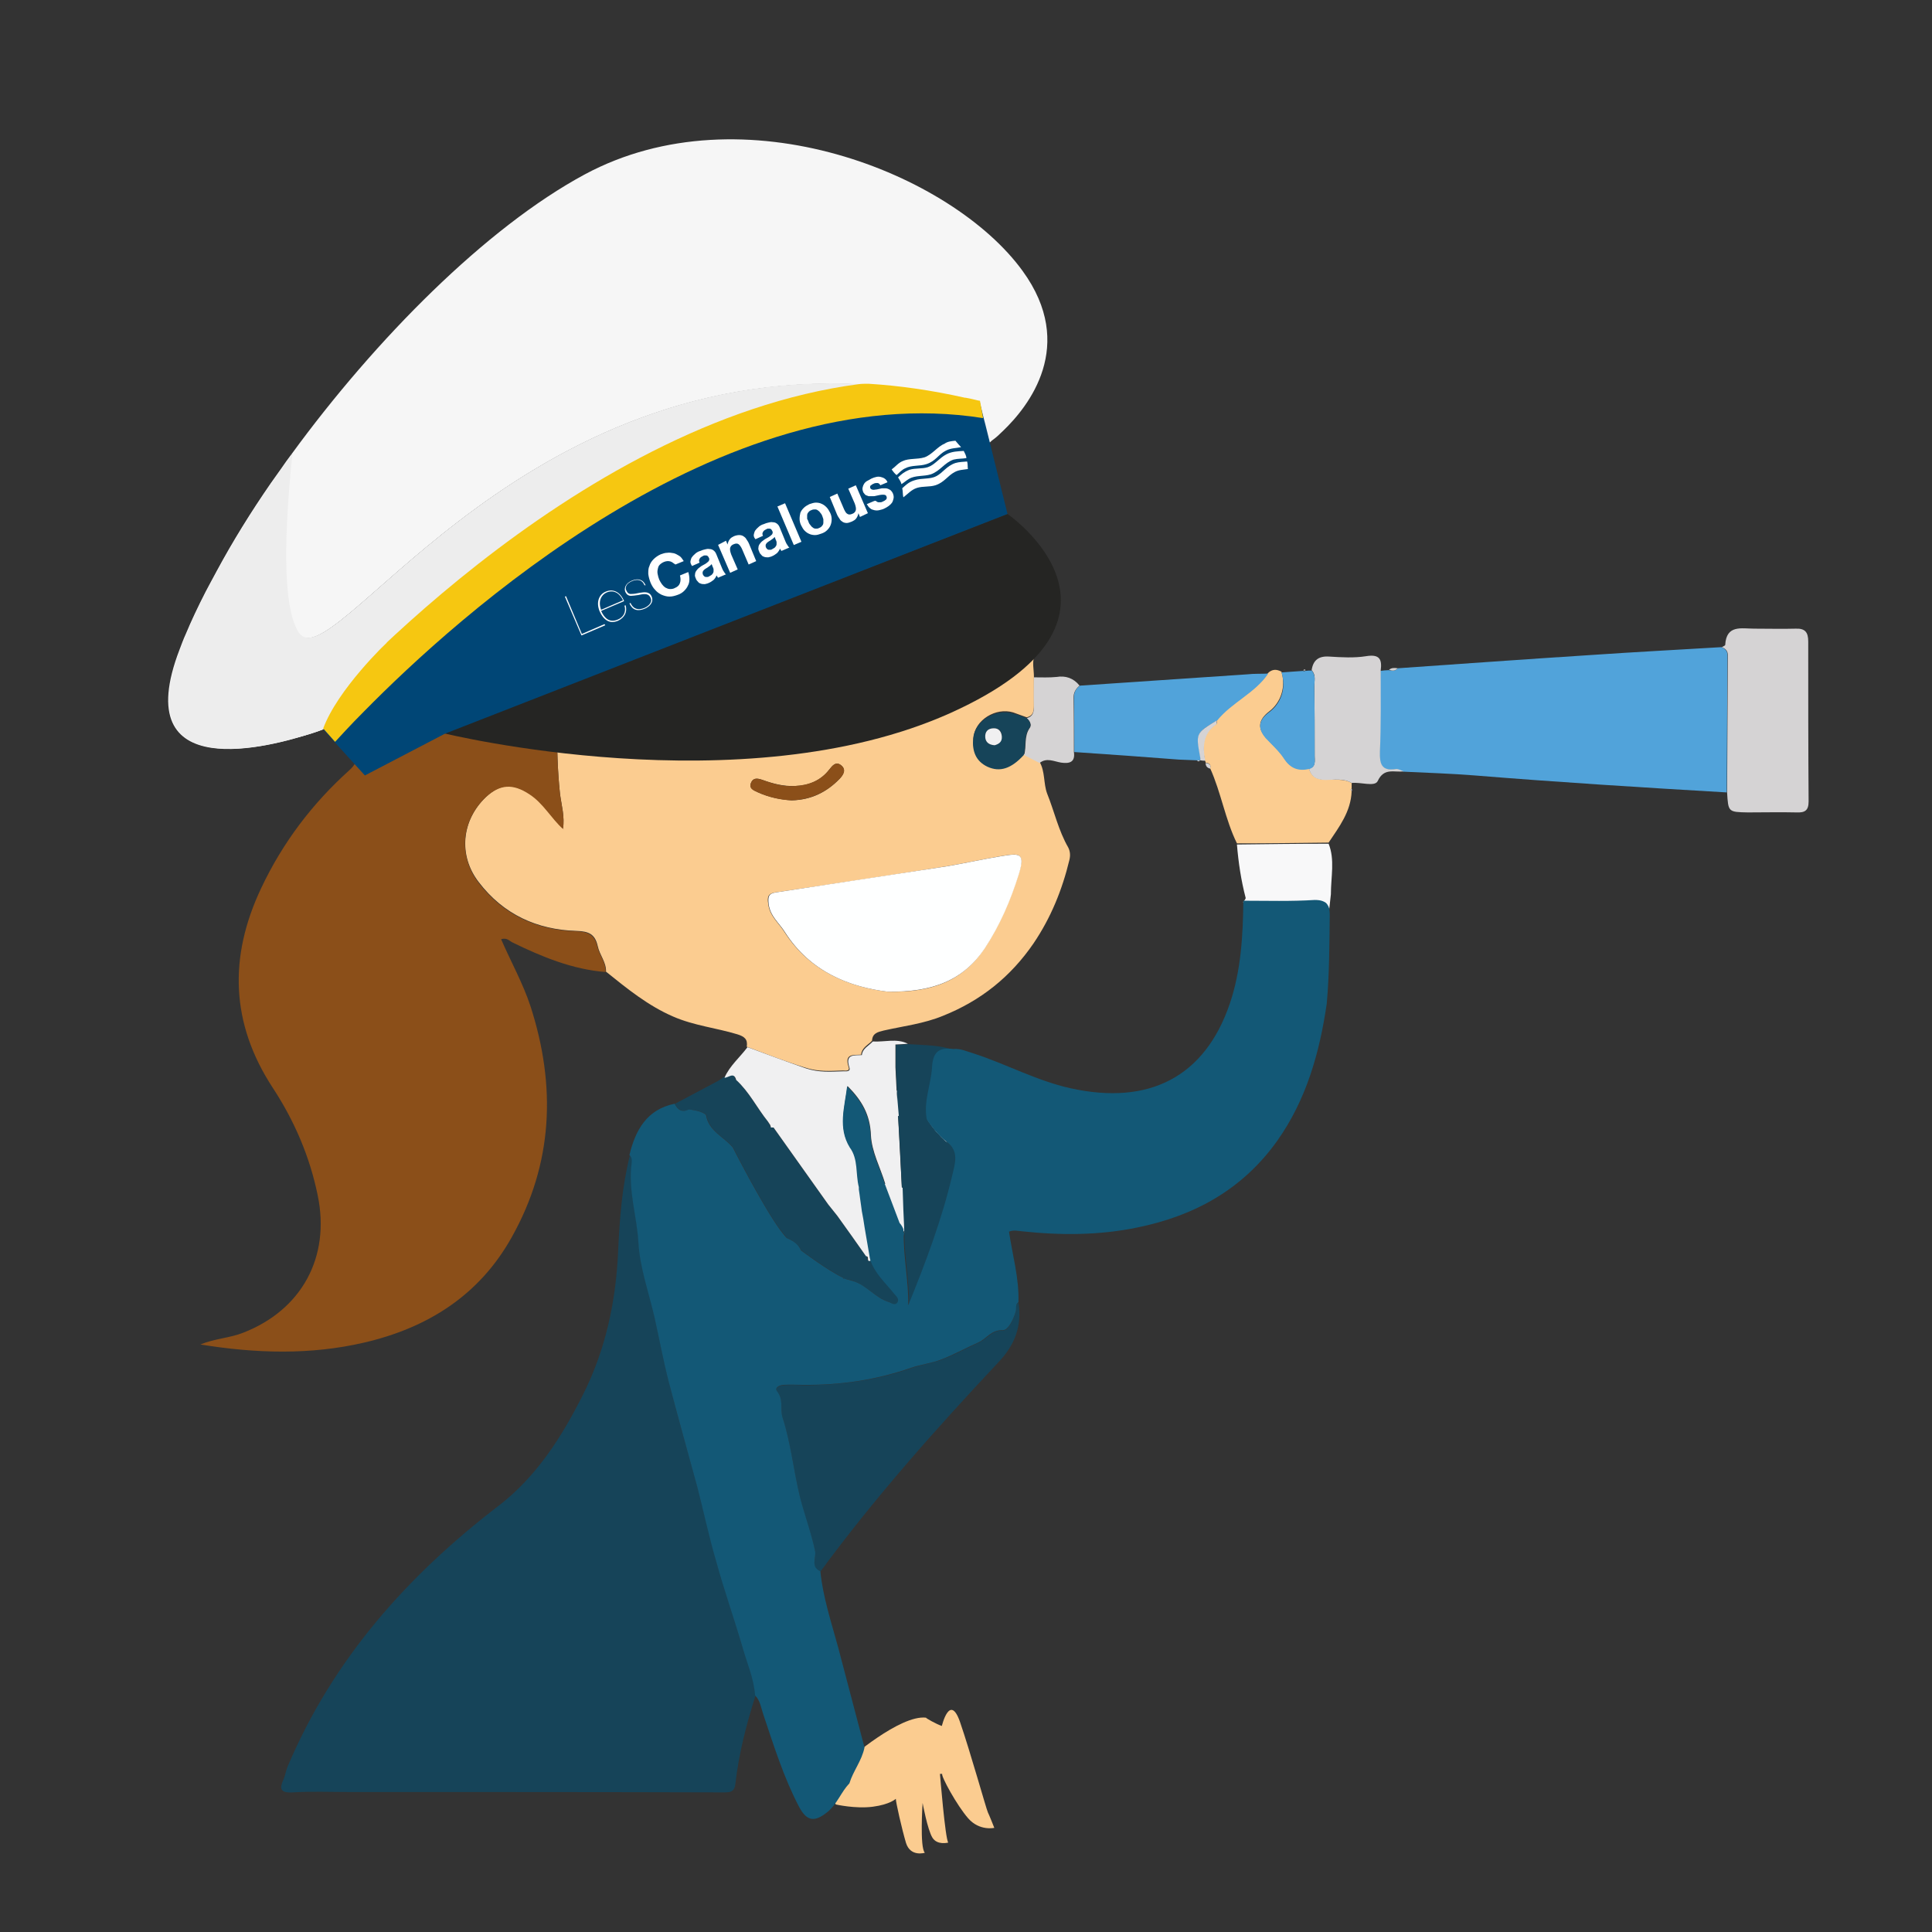 <?xml version="1.0" encoding="UTF-8"?>
<!-- Generator: Adobe Illustrator 24.3.0, SVG Export Plug-In . SVG Version: 6.00 Build 0)  -->
<svg xmlns="http://www.w3.org/2000/svg" xmlns:xlink="http://www.w3.org/1999/xlink" version="1.1" id="Calque_1" x="0px" y="0px" viewBox="0 0 512 512" style="enable-background:new 0 0 512 512;" xml:space="preserve">
<rect x="0" y="0" width="512" height="512" fill="#333333" stroke="none"/>
<style type="text/css">
	.st0{fill:#FBCC90;}
	.st1{fill:#8B4F19;}
	.st2{fill:#135876;}
	.st3{fill:#164459;}
	.st4{fill:#51A3DA;}
	.st5{display:none;}
	.st6{display:inline;fill:#F0F0F1;}
	.st7{display:inline;fill:#135876;}
	.st8{display:inline;fill:#F3BC00;}
	.st9{display:inline;}
	.st10{fill:#D5D3D4;}
	.st11{display:none;fill:#FBCC90;}
	.st12{fill:#F8F8F9;}
	.st13{fill:#FEFFFF;}
	.st14{fill:#F0F0F1;}
	.st15{fill:#3D7D95;}
	.st16{fill:#F6F6F6;}
	.st17{fill:#EDEDED;}
	.st18{fill:#252523;}
	.st19{fill:#004676;}
	.st20{clip-path:url(#SVGID_2_);}
	.st21{clip-path:url(#SVGID_4_);fill-rule:evenodd;clip-rule:evenodd;fill:#FFFFFF;}
	.st22{clip-path:url(#SVGID_4_);fill:#FFFFFF;}
	.st23{fill:#F6C711;}
</style>
<g>
	<path class="st0" d="M197.9,277.4c0.3-2-0.6-2.7-2.5-3.3c-5.6-1.7-11.5-2.3-17-4.7c-6.7-2.9-12.2-7.4-17.8-11.9   c0.1-2.5-1.7-4.4-2.2-6.8c-0.7-3.1-2.3-3.9-5.6-4c-10.5-0.3-19.4-4.4-25.9-12.9c-5.5-7.1-4.6-16.4,1.9-22.6   c3.8-3.6,7.2-3.7,11.6-0.8c3.7,2.4,5.7,6.3,8.9,9.2c0.1,0,0.1,0.1,0.2,0.1c-0.1,0-0.2-0.1-0.3-0.1c0.5-3.2-0.4-6.2-0.8-9.3   c-1.3-12.4-0.7-24.8,0.4-37.2c0.3-0.5,0.6-0.9,1-1.4c1.3,0.2,2.4-0.6,3.6-1c5.7-1.7,11.1-4.7,17.4-3.7c2.9,1,5.8,1.4,8.9,1.5   l0.1,0.3c0.1,1.5,1.3,1.2,2.3,1.2c2.8,0,5.5,0,8.3,0c0.4-0.1,0.9-0.2,1.3-0.3c7.9,0.6,15.9,0.6,23.8-0.2c13-1.4,26.1-2.7,39.1-4   c-1.2,1.9-3.6,2.6-4.7,5.4c7.7-4,14.8-3,21.6,1.6c-2-3-4.2-5.5-7.3-6.9c-0.8-0.4-1.5-0.5-0.4-1.3c3.1-0.3,6.2-0.7,9.4-1   c2.3,3.4,2.5,6.8,0.9,10.7c-0.6,1.5-0.1,3.5-0.1,5.3c0,2.6,0,5.2,0,7.7c0,1.5-0.2,2.7-1.9,3.1c-1.2-0.4-2.4-0.9-3.6-1.3   c-4.6-1.4-10.1,2-10.5,6.6c-0.3,3.3,0.6,6,3.8,7.5c3.3,1.5,6.3,0.6,9.6-3.1c1.4,0.7,2.7,1.4,4.1,2.1c1.5,2.6,1,5.7,2,8.4   c1.9,4.7,3,9.8,5.6,14.3c0.5,1,0.6,2.1,0.3,3.3c-1.9,7.9-4.9,15.3-9.5,22.1c-6.1,8.9-14,15.2-24,19.2c-5.1,2.1-10.4,2.7-15.7,3.9   c-1.6,0.4-3,0.7-3.1,2.7c-1.1,1.2-2.7,1.8-2.9,3.7c-2.1,0.1-4.5-0.3-3.3,3.3c0.4,1.2-1,0.9-1.5,0.9c-3.4,0.1-6.5,0.4-10.1-0.8   C208.1,281.3,203,279.3,197.9,277.4z M235.2,262.8c12,0.3,20.1-3,25.7-11.5c4-6.1,6.8-12.7,9-19.6c1.9-5.9,0.2-5.6-4.7-4.8   c-4.8,0.8-9.6,1.9-14.5,2.7c-15,2.4-30.1,4.7-45.2,6.9c-2,0.3-2.2,1.2-1.9,3.1c0.4,3.2,2.8,5,4.3,7.4   C214.8,257.7,225.4,261.6,235.2,262.8z M185.7,187.3c5-4.4,9.6-8.1,15.3-10.3c5.8-2.3,11.8-2.7,18.5-2.4   C207,166.4,192.4,172.1,185.7,187.3z M209.8,212.1c5.2-0.1,9.3-2.2,12.7-5.7c0.9-1,1.9-2.4,0.4-3.6c-1.4-1.1-2.3,0.1-3.1,1.1   c-2.3,3-5.5,4.3-9.2,4.4c-3,0.1-5.7-0.6-8.5-1.6c-1.1-0.4-2.4-0.7-3,0.6c-0.8,1.7,0.7,2.1,1.8,2.7   C203.8,211.3,206.8,211.9,209.8,212.1z"></path>
	<path class="st1" d="M149.2,219.7c-3.2-2.9-5.2-6.8-8.9-9.2c-4.4-2.9-7.8-2.7-11.6,0.8c-6.5,6.2-7.3,15.5-1.9,22.6   c6.5,8.5,15.4,12.6,25.9,12.9c3.3,0.1,4.9,1,5.6,4c0.5,2.3,2.3,4.2,2.2,6.8c-8.8-0.7-16.8-4-24.6-7.8c-0.9-0.4-1.5-1.4-3.1-0.9   c2.6,6,5.8,11.7,7.8,17.8c6.8,21.1,6,41.6-5,61.2c-8.6,15.4-22.3,24-39.1,27.9c-14.2,3.3-28.6,2.9-43.4,0.5   c3.9-1.6,7.8-1.7,11.3-3.1c15.5-6,23.2-20,19.8-36.4c-2.1-10.3-6.2-19.8-11.9-28.5c-11.2-17.1-11.7-34.7-3.1-52.9   c5.7-12.1,13.6-22.5,23.4-31.3c2.9-2.6,2.4-5.2,1.6-8.1c0.2-1.6,1.5-2.6,2.7-2.7c2-0.1,3.6-1,5.1-1.9c3.5-2.1,7.7-2.9,10.7-5.8   c2.2,0.4,3.6-1.4,5.6-1.9c3.8-0.9,7.5-2.4,11.1-4c4.5-2,9.1-3.5,13.7-5c1.9-0.7,3.6-1.8,5.7-1.5c-1.2,12.4-1.7,24.8-0.4,37.2   C148.8,213.5,149.7,216.5,149.2,219.7L149.2,219.7z"></path>
	<path class="st2" d="M239.6,326.8c0,1.6-3.8,4.9-3.8,4.9l-5.1,2.1c0,0,0-0.2-0.1-0.5c-0.4-3.3,2.9-4.5,4.4-6.7   C236.6,324.2,238.2,324.4,239.6,326.8z"></path>
	<path class="st2" d="M351.5,239.7c-0.3-0.3-0.6-0.6-1.1-0.7C350.9,239.1,351.3,239.4,351.5,239.7z"></path>
	<path class="st3" d="M200.2,449.4c-2.4,7.6-4.4,15.3-5.3,23.2c-0.2,2-1,2.4-2.8,2.4c-33.3-0.1-66.5-0.1-99.8-0.1   c-4.9,0-9.8-0.2-14.7,0.1c-3.4,0.2-3.6-1-2.4-3.6c0.4-1,0.6-2.2,1-3.2c12-28.4,31.7-50.6,56-69.2c10.1-7.8,16.8-18.4,22.4-29.6   c5.9-11.8,8.6-24.4,9.2-37.6c0.4-8.6,1-17.1,3.1-25.5c0.6,0.6,0.8,1.3,0.6,2.1c-1,7.2,1.4,14.2,1.8,21.3c0.4,6.5,2.8,12.9,4.2,19.4   c1.3,5.9,2.4,11.8,3.9,17.6c2.3,9.2,5,18.4,7.5,27.6c1.7,6.6,3.2,13.2,5,19.7c2.2,7.5,4.7,15,6.9,22.5   C198.1,440.8,199.9,444.9,200.2,449.4z"></path>
	<path class="st4" d="M370.4,177.1c17-1.2,34-2.4,51-3.5c11.6-0.8,23.2-1.4,34.8-2.1c1,0.4,1.6,1,1.6,2.2   c-0.1,12.1-0.1,24.2-0.2,36.3c-22.3-1.3-44.6-2.7-66.8-4.5c-6.3-0.5-12.6-0.7-18.9-1c-0.7-0.2-1.4-0.7-2.1-0.6   c-3.8,0.5-4.3-1.5-4.2-4.6c0.2-7.2,0.1-14.3,0.2-21.5c0.7-0.1,1.5-0.2,2.2-0.2C369,177.8,369.8,177.9,370.4,177.1z"></path>
	<g id="chapeau" class="st5">
		<path class="st6" d="M288.1,96.8c-4.9,9-11.4,16.8-18.5,24c-1.8,1.8-2.5,4.9-5.6,5.4c-1.1-3.5-4.4-2.2-6.7-2.9    c-0.1-5.3-2.6-9.8-5.6-13.6c-3.9-4.8-9.1-7.7-15.6-4.7h0c-5.3,5.2-8,11.6-9.3,18.7c-1,0.2-2,0.4-3.1,0.6c-1,0.1-1.9,0.3-2.9,0.4    c-2.6,0.3-5.3,0.5-7.9,1c-24.7,4.8-48.5,12.5-71.7,22.4c-15.5,6.5-30.5,14-45.4,21.6c-4.1,2.1-7.7,4.1-5.9,9.6    c-3.1-3.4-7.5-4.6-11.5-6.7c-9.8-5.1-19.2-10.8-21.4-23c-0.8-4.3,0.3-8.3,2.5-12.2c4.8-8.4,12.1-14.7,18.4-21.8    c3.2-3.6,7.4-5.7,10.9-8.8c5.7-4.9,11.1-10.1,16.8-15.1c4.2-3.7,9-6.8,13.5-10.1c4.9-3.5,8.7-8.1,13.9-11.3    c7.8-4.9,15-10.8,22.4-16.3c4.7-3.5,9.8-6.4,15-9c2.7-1.4,5-3.4,7.3-5.1c1.3-1,2.6-1.8,4-2.4c0,0,39.2-41.4,66.6-6.3    c1.4,1.4,2.6,2.8,4.1,4.1c8,6.7,14.6,14.9,20.6,23.5c4.4,6.2,9.4,11.9,13,18.7c1.7,3.3,3.1,6.9,4.4,10.4    C291.6,91.3,289.6,94.2,288.1,96.8z"></path>
		<path class="st7" d="M143.2,174.7c-4.6,1.5-9.3,3-13.7,5c-3.6,1.6-7.3,3.1-11.1,4c-2,0.5-3.4,2.3-5.6,1.9c-3.5,0-7.1-0.5-10,2.7    c-0.7,0.8-3.1,3-4.4,1.4c-1.3-1.5,1.9-2,2.2-3.6c0-0.1,0-0.2,0.1-0.4c6-2.8,11.8-5.8,18.2-7.7c2.5,0.1,5,0.2,6.1-2.8    c6.4-2.6,12.8-5.3,19.3-7.8c5.7-2.2,11.3-4.6,17.2-6.1c3.8,2,8.5,0.5,9.2-2.9c1.3-1.1,2.7-1.8,4.4-1.6c0.9,0.3,2.2-0.5,2.6,0.8    c0.8,2.3,0.8,2.3,3,1.7c1.6-0.5,2.9-0.9,4.5,0.3c1.2,0.8,3.1,0.5,5.2-0.4c-1.9-0.9-3.2-2.1-4.6-2.1c-3.3-0.1-2.7-1.3-1.4-3.2    c6.1-2.4,12.4-4,18.7-5.6c7.7-2,15.2-4.3,23.1-5.1c3.5-0.5,7.9,0.3,9.3,2.4c2.6,3.9,5,1.3,8,2.1c-1.2-2.3-4.2-0.3-4.4-2.9    c0.5,0,1-0.1,1.5-0.1c5.4,0.3,10.3-0.5,13.7-5.2c0.6-0.8,1.5-0.9,2.4-0.9c3.3,0,6.5-0.5,9.8,0c0,3.2,1.2,5,4.5,6.4    c5,2,9.5,5.2,13.1,9.4c2.5,2.9,2.2,4.2-1.1,6.3c-3,1.8-6.5,1.8-9.7,3.1c-3.1,0.3-6.2,0.7-9.3,1c-3.3-1.2-6.1,0.8-9.2,1.2    c-13,1.3-26.1,2.6-39.1,4c-7.9,0.9-15.9,0.8-23.8,0.2c-0.2-1.5-1.3-1.2-2.2-1.2c-2.6,0-5.2,0-7.7,0c-0.6,0.1-1.3,0.1-1.9,0.2    c0,0-0.1-0.3-0.1-0.3c-0.3-1.6-1.5-1.3-2.6-1.4c-2.1-0.1-4.2-0.1-6.3-0.1c-6.3-1.1-11.7,2-17.4,3.7c-1.2,0.3-2.2,1.1-3.6,1    c-1.3,0.3-2-0.9-3-1.3c-1.5-0.5-2.8-0.2-4.1,1C141,173,143.4,173.6,143.2,174.7z"></path>
		<path class="st8" d="M266.3,138.4c-3.3-0.5-6.5-0.1-9.8,0c-0.8,0-1.8,0-2.4,0.9c-3.4,4.8-8.3,5.5-13.7,5.2c-0.5,0-1,0-1.5,0.1    c-4.1-2.2-8.2-4.2-12.8-1.6c-7.9,0.8-15.5,3.2-23.1,5.1c-6.3,1.6-12.6,3.2-18.7,5.6c-3.2,0.5-6.4,1.3-9.2,3    c-1.8-0.2-3.2,0.5-4.5,1.6c-3.3,0.1-6.3,1.4-9.2,2.9c-5.9,1.5-11.5,3.9-17.2,6.1c-6.5,2.5-12.9,5.2-19.3,7.8    c-2.2,0.6-4.2,1.6-6.1,2.8c-6.4,1.9-12.2,4.9-18.2,7.7c-2.9,1.1-5.9,2-8.4,3.9c-0.7-2.3-1.9-4.5-1.7-7.1c1.5,0.5,2.6-0.4,3.9-1    c8.5-4.2,16.8-8.7,25.5-12.4c19.2-8.1,38.4-15.9,58.3-22.1c15.6-4.8,31.4-9,47.5-11.8c1.3-0.2,2.6-0.3,2.4-2.2    c-0.4-3.1-0.9-6.2-1.4-9.3c1.3-7.1,4.1-13.6,9.3-18.7l0,0c6.6-3.1,11.8-0.1,15.6,4.7c3,3.8,5.6,8.3,5.6,13.6c0,0.6,0,1.3,0,1.9    c0.5,6.8,0.5,6.8,7.2,6.9C265.7,134,266.7,136,266.3,138.4z"></path>
		<path class="st7" d="M226.7,123.8c0.5,3.1,1,6.2,1.4,9.3c0.3,1.9-1.1,2-2.4,2.2c-16.1,2.7-31.9,6.9-47.5,11.8    c-19.9,6.2-39.2,14-58.3,22.1c-8.7,3.7-17,8.2-25.5,12.4c-1.2,0.6-2.4,1.4-3.9,1c-0.2-1-0.4-2-0.7-3c-1.8-5.5,1.9-7.5,5.9-9.6    c15-7.6,30-15.1,45.4-21.7c23.2-9.8,46.9-17.6,71.7-22.4c2.6-0.5,5.2-0.7,7.9-1c0.4,1.5-1.1,4.2,1.5,4.2c2.6,0,1-2.7,1.4-4.2    c0-0.1,0-0.2,0-0.4C224.6,124.2,225.6,124,226.7,123.8z M100.1,175.6c-1.7-0.8-3.4-1.2-5.5,0.2C96.7,176.5,98.4,176.5,100.1,175.6    z"></path>
		<g class="st9">
			<path class="st2" d="M92.2,189.4c2.6-1.8,5.5-2.7,8.4-3.9c0,0.1,0,0.2-0.1,0.4c-0.2,1.6-3.4,2.1-2.2,3.6c1.4,1.6,3.7-0.7,4.4-1.4     c2.9-3.1,6.5-2.6,10-2.7c-3,2.9-7.2,3.7-10.7,5.8c-1.5,0.9-3.1,1.8-5.1,1.9c-1.2,0.1-2.5,1.1-2.7,2.7     C93.6,193.7,92.9,191.6,92.2,189.4z"></path>
			<path class="st2" d="M264.5,132c-6.7-0.1-6.7-0.1-7.2-6.9c0-0.6,0-1.3,0-1.9c2.3,0.8,5.6-0.6,6.7,2.9c0,0.5-0.1,1-0.1,1.5     c-1.4,1.1-0.2,1.5,0.6,2C264.5,130.4,264.5,131.2,264.5,132z M259.2,124c-0.9,1.2-0.5,2.6-0.5,3.8c0,1.1,0.8,1.5,1.8,1.3     c1.5-0.3,0.9-1.1,0.2-1.8C259.9,126.5,260.9,124.9,259.2,124z"></path>
			<path class="st2" d="M264.5,129.7c-0.8-0.5-2-0.9-0.6-2C264.7,128.2,264.8,128.9,264.5,129.7z"></path>
			<path class="st2" d="M223.6,124.4c0,0.1,0,0.3,0,0.4c-0.4,1.5,1.2,4.2-1.4,4.2c-2.6,0-1.1-2.7-1.5-4.2     C221.7,124.6,222.6,124.5,223.6,124.4z"></path>
			<path class="st2" d="M143.2,174.7c0.3-1.1-2.2-1.6-0.5-3.2c1.3-1.2,2.7-1.4,4.1-1c1,0.3,1.7,1.5,3,1.3c-0.3,0.5-0.6,0.9-1,1.4     C146.8,172.9,145,174,143.2,174.7z"></path>
			<path class="st2" d="M170.8,167.1c2.1,0,4.2,0.1,6.3,0.1c1.1,0,2.3-0.2,2.6,1.4C176.6,168.6,173.6,168.2,170.8,167.1z"></path>
			<path class="st2" d="M190.3,170.2c-2.7-1.3-5.9,0-8.6-1.4c2.6,0,5.1,0,7.7,0c0.9,0,2.1-0.4,2.2,1.2     C191.2,170,190.7,170.1,190.3,170.2z"></path>
			<path class="st2" d="M175.1,156.6c2.8-1.7,6-2.5,9.2-3c-1.3,1.9-1.8,3.1,1.4,3.2c1.4,0,2.8,1.2,4.6,2.1c-2.1,0.9-4,1.2-5.2,0.4     c-1.7-1.1-3-0.7-4.5-0.3c-2.2,0.6-2.1,0.6-3-1.7C177.2,156.1,175.9,156.9,175.1,156.6z"></path>
			<path class="st2" d="M161.4,161.1c2.9-1.5,5.8-2.8,9.2-2.9C169.9,161.6,165.2,163.1,161.4,161.1z"></path>
			<path class="st2" d="M118.8,177.9c1.9-1.3,3.9-2.3,6.1-2.8C123.8,178,121.3,178,118.8,177.9z"></path>
			<path class="st2" d="M100.1,175.6c-1.7,0.9-3.3,0.9-5.5,0.2C96.6,174.3,98.4,174.8,100.1,175.6z"></path>
			<path class="st2" d="M259.2,124c1.6,0.8,0.6,2.5,1.5,3.3c0.7,0.7,1.3,1.4-0.2,1.8c-1,0.2-1.8-0.2-1.8-1.3     C258.8,126.6,258.3,125.2,259.2,124z"></path>
		</g>
		<path class="st7" d="M226.1,142.9c4.7-2.6,8.8-0.6,12.8,1.6c0.3,2.6,3.2,0.6,4.4,2.9c-2.9-0.8-5.4,1.7-8-2.1    C234,143.2,229.6,142.4,226.1,142.9z"></path>
	</g>
	<path class="st3" d="M264.6,361c-16.6,17.7-32.8,35.9-47.2,55.5c-2.7-1.1-1-3.5-1.4-5.4c-1-4.8-2.9-9.5-4-14.3   c-1.7-7-2.4-14.2-4.6-21c-0.7-2.3,0.3-4.8-1.4-6.9c-0.9-1.1,0.6-1.7,1.6-1.8c1.7-0.1,3.5-0.1,5.3,0c9.8,0,19.3-1.3,28.5-4.5   c2.6-0.9,5.4-1.3,8-2.2c3.4-1.3,6.7-3.1,10-4.6c2.2-1,3.4-3.3,6.4-3.2c1.4,0,2.8-2.9,3.4-5c0.2-0.8-0.2-1.8,0.7-2.4   C270.9,351.4,268.9,356.5,264.6,361z"></path>
	<path class="st10" d="M457.7,210c0.1-12.1,0.1-24.2,0.2-36.3c0-1.2-0.6-1.8-1.6-2.2c0.3-0.2,0.9-0.4,0.9-0.6   c0.3-5.4,4.3-4.3,7.7-4.3c3.7,0,7.3,0.1,11,0c2.5-0.1,3.3,1,3.3,3.4c0,14.1,0,28.3,0.1,42.4c0,2.4-1,3-3.2,2.9   c-4.3-0.1-8.6,0-12.9,0C458,215.2,458,215.2,457.7,210z"></path>
	<path class="st0" d="M358.2,207.5c0,0.5,0,1,0,1.5c-0.1,0.1-0.3,0.2-0.3,0.2c0.1,0.2,0.2,0.3,0.3,0.5c-0.2,5.4-3.3,9.4-6.1,13.6   c-8.1,0.1-16.2,0.2-24.3,0.2c-3.1-6.3-4.2-13.5-7.1-19.9c0.3-1-0.3-1.4-1.2-1.5c0-0.2-0.1-0.4-0.2-0.6c-0.7-3.7-0.7-7.2,3-9.6   c0.2-0.1,0.2-0.7,0.2-1.1c3.9-4.8,10-7.2,13.5-12.4c1.1-1.1,2.3-1.1,3.6-0.4c1.2,4-0.1,8.1-3.2,10.5c-2.9,2.2-3.2,4.4-1,6.9   c1.6,1.8,3.6,3.5,4.9,5.5c1.7,2.6,3.8,3.3,6.6,2.7c0.6,2.3,2.2,3,4.4,3C353.6,206.8,356,206.2,358.2,207.5z"></path>
	<path class="st0" d="M249.6,457.4c0,0,2.1-8.8,4.8-1.1c2.7,7.8,7,23.2,7.4,24c0.4,0.8,1.7,4.1,1.7,4.1s-3.9,0.9-6.9-2.5   c-3-3.4-7.3-11.3-6.9-11.8l-0.6,0c0,0,1.4,17.3,2.2,18.2c0,0-2.9,0.8-4.2-1.3c-1.3-2.1-2.6-9.2-2.6-9.2s-0.8,11.9,0.6,13.2   c0,0-3.8,1.2-5-2.6c-1.1-3.7-2.7-10.8-2.7-11.7c0,0-1.5,1.5-6.1,2.1c-4.6,0.6-9.8-0.6-9.8-0.6l-3.9-6.9l5.8-4.4l1.5-0.6   c0,0,13.6-11.9,20.5-11.1C245.3,455.3,248.1,456.9,249.6,457.4z"></path>
	<path class="st11" d="M266.6,481.5c-2.6,1.2-4-1.4-5.7-2.7c-2.9-2.2-3.4-6-6.2-8.7c-1.5,3.6,1.6,6.4,0.9,9.6   c-0.2,0.7,0.2,1.5,0.1,2.3c-0.2,1.4,0.8,3.4-0.9,4.1c-1.6,0.6-2.2-1.3-3.1-2.2c-0.5-0.5-1.1-1-1.8-1.6c-0.2,0.6-0.2,1-0.3,1.3   c-0.3,1.4,0.9,3.6-1,4c-1.8,0.3-3.5-1.3-4.6-2.8c-1.8-2.4-1.9-5.4-2.4-8.2c-0.4-1.7-0.6-2.2-2.7-1.4c-3.5,1.4-7.4,0.8-11.2,0.5   c-1.5-0.1-2.5-1.2-2.4-2.9c0.9-3.3,3.3-6.1,4-9.5c3.4-2.3,6.6-4.9,10.2-6.8c4.1-2.2,7.8-6.6,13.5-3.7c1,0.5,1.1-0.7,1.6-1.2   c1.9-2.1,3.4-1.8,4.5,0.8c1.8,4.6,3.2,9.2,4.4,14c0.7,2.8,1.4,5.6,2.9,8.1c0.3,0.5,0.5,0.5,1.1,1.3l0.3,0.4   C267.6,478,268.8,480.4,266.6,481.5z"></path>
	<path class="st4" d="M336.1,178.5c-3.5,5.2-9.6,7.6-13.5,12.4c-5.6,3.3-5.6,3.3-4.5,9.5c0.1,0.4,0,0.8,0.1,1.1l-0.1,0   c-0.3,0-0.5,0-0.8,0c-1.6-0.1-3.3-0.1-4.9-0.2c-9.2-0.7-18.5-1.4-27.7-2c0-4.8,0-9.6-0.1-14.4c0-1.4,0.5-2.4,1.6-3.2   c14.8-1,29.6-2,44.4-3C332.3,178.5,334.2,178.6,336.1,178.5z"></path>
	<path class="st10" d="M358.2,207.5c-2.2-1.3-4.6-0.8-6.9-0.8c-2.2,0-3.8-0.7-4.4-3c1.9-0.5,1.5-2.1,1.5-3.4c0-6.1,0-12.3-0.1-18.4   c0-1.5,0.5-3-0.7-4.3c0.4-2.7,1.9-3.8,4.7-3.6c3.2,0.2,6.6,0.4,9.7-0.1c3.6-0.6,4.3,0.8,3.9,3.8c0,7.2,0.1,14.3-0.2,21.5   c-0.1,3.2,0.4,5.2,4.2,4.6c0.7-0.1,1.4,0.4,2.1,0.6c-2.4,0.4-5.2-1.1-6.9,2.6C364.3,208.6,360.6,207.2,358.2,207.5z"></path>
	<path class="st12" d="M352.7,237l-0.5,4.5c0-0.2-0.1-0.3-0.1-0.5s-0.1-0.4-0.2-0.5c0-0.1-0.1-0.2-0.2-0.3c-0.1-0.1-0.1-0.2-0.2-0.3   c-0.3-0.3-0.6-0.6-1.1-0.7c-0.5-0.2-1.2-0.3-2.1-0.3c-6.3,0.3-12.6,0.1-18.9,0.2c0.3-0.4,0.8-0.9,0.7-1.2   c-1.2-4.6-1.9-9.3-2.3-14.1c8.1-0.1,16.2-0.2,24.3-0.2C353.8,227.8,352.7,232.4,352.7,237z"></path>
	<path class="st4" d="M347.6,177.7c1.2,1.3,0.7,2.9,0.7,4.3c0.1,6.1,0.1,12.3,0.1,18.4c0,1.3,0.4,2.9-1.5,3.4   c-2.8,0.6-4.9-0.1-6.6-2.7c-1.3-2-3.2-3.7-4.9-5.5c-2.2-2.6-1.9-4.8,1-6.9c3.2-2.4,4.5-6.5,3.2-10.5c1.9-0.1,3.8-0.3,5.7-0.4   c0,0,0.3,0.1,0.3,0.1l0.3-0.1C346.6,177.7,347.1,177.7,347.6,177.7z"></path>
	<path class="st10" d="M286.1,181.7c-1,0.8-1.6,1.8-1.6,3.2c0.1,4.8,0.1,9.6,0.1,14.4c0.4,2.8-1.3,3.1-3.4,2.8   c-1.9-0.3-3.8-1.4-5.7,0.1c-1.4-0.7-2.7-1.4-4.1-2.1c0.7-2.3-0.1-4.9,1.5-7.2c0.6-0.8,0-1.9-0.8-2.6c1.7-0.4,1.9-1.7,1.9-3.1   c-0.1-2.6,0-5.2,0-7.7c2,0,4,0.1,6-0.1C282.4,179,284.5,179.7,286.1,181.7z"></path>
	<path class="st3" d="M237.9,345.2c-0.7,1-1.7,0.1-2.4-0.2c-3.4-1.1-5.7-4.1-9-5.4c-0.7-0.3-1.4-0.5-2.2-0.6c-0.2,0-0.5-0.1-0.7-0.1   c0-0.1,0.1-0.1,0.1-0.2c-4.1-1.9-11.3-7.3-11.3-7.3c-0.9-1.7-2.3-2.6-3.8-3.3c-0.5-0.6-1.1-1.3-1.8-2.2   c-4.9-6.7-12.5-21.8-12.5-21.8c-2.4-2.9-6.4-4.3-7.1-8.6c-0.8-1.1-4.5-1.5-4.5-1.5c-1.8,0.9-3,0.2-3.8-1.5c3.8-2,7.7-4.1,11.5-6.1   c0.5-0.3,1-0.7,1.4-1c1,0.1,2.5-1.7,3.1,0.6c3.5,3.2,5.5,7.4,8.4,11c0.2,0.3,0.4,0.6,0.6,0.9c0.1,0.3,0.2,0.5,0.2,0.7   c0.2,0,0.4,0,0.7,0c4.8,6.8,9.7,13.6,14.5,20.4l2.4,3c2.5,3.5,5.1,7.1,7.6,10.7c0.2,0,0.4,0.1,0.5,0.3c0,0.7,0,1.4,1,0.7   c1.2,3.7,4,6.2,6.4,9.1C237.7,343.6,238.5,344.3,237.9,345.2z"></path>
	<path class="st10" d="M370.4,177.1c-0.7,0.8-1.5,0.7-2.3,0.4C368.8,176.9,369.6,177,370.4,177.1z"></path>
	<path class="st10" d="M358.2,209.7c-0.1-0.2-0.2-0.3-0.3-0.5c0,0,0.2-0.1,0.3-0.2C358.3,209.3,358.3,209.5,358.2,209.7z"></path>
	<path class="st10" d="M346,177.6l-0.3,0.1c0,0-0.3,0-0.3-0.1C345.6,177.4,345.8,177.3,346,177.6z"></path>
	<path class="st13" d="M235.2,262.8c-9.8-1.2-20.4-5.1-27.2-15.8c-1.5-2.4-3.9-4.2-4.3-7.4c-0.2-1.9-0.1-2.8,1.9-3.1   c15.1-2.3,30.1-4.6,45.2-6.9c4.8-0.8,9.6-1.9,14.5-2.7c4.9-0.8,6.5-1,4.7,4.8c-2.2,7-5,13.5-9,19.6   C255.3,259.8,247.2,263,235.2,262.8z"></path>
	<path class="st3" d="M272,190.3c0.9,0.7,1.4,1.8,0.8,2.6c-1.6,2.2-0.8,4.8-1.5,7.2c-3.3,3.6-6.3,4.6-9.6,3.1   c-3.2-1.5-4.1-4.3-3.8-7.5c0.4-4.6,5.9-8,10.5-6.6C269.7,189.4,270.9,189.9,272,190.3z M263.6,197.5c1-0.3,1.9-0.9,1.9-2.3   c0-1.3-0.6-2.2-2.1-2.2c-1.6,0-2.4,0.9-2.3,2.4C261.2,196.7,262.1,197.4,263.6,197.5z"></path>
	<path class="st1" d="M185.7,187.3c6.7-15.2,21.3-20.9,33.8-12.7c-6.6-0.3-12.6,0.2-18.5,2.4C195.3,179.2,190.7,182.9,185.7,187.3z"></path>
	<path class="st1" d="M209.8,212.1c-2.9-0.1-6-0.8-8.9-2.1c-1.2-0.5-2.6-1-1.8-2.7c0.6-1.3,1.8-1,3-0.6c2.7,1,5.5,1.8,8.5,1.6   c3.7-0.2,6.9-1.4,9.2-4.4c0.8-1,1.7-2.2,3.1-1.1c1.5,1.2,0.6,2.6-0.4,3.6C219.1,209.9,215,211.9,209.8,212.1z"></path>
	<path class="st1" d="M254.6,165.7c3.1-0.4,5.9-2.4,9.2-1.2c-1.1,0.8-0.4,0.9,0.4,1.3c3.2,1.4,5.4,3.9,7.3,6.9   c-6.8-4.6-13.8-5.6-21.6-1.6C250.9,168.4,253.4,167.6,254.6,165.7z"></path>
	<path class="st10" d="M179.7,169c0.6-0.1,1.3-0.1,1.9-0.2c2.7,1.4,5.9,0.1,8.6,1.4c-2.8,0-5.5,0.1-8.3,0   C181.1,170.2,179.9,170.5,179.7,169z"></path>
	<path class="st1" d="M149.2,219.7c0.1,0,0.2,0.1,0.3,0.1C149.4,219.7,149.3,219.7,149.2,219.7C149.2,219.7,149.2,219.7,149.2,219.7   z"></path>
	<path class="st14" d="M250.9,302.5c-0.5-0.3-1-0.8-1.6-1.4c-0.4-0.4-0.9-0.9-1.3-1.4c0,0,0,0,0,0c-0.4-0.4-0.8-0.9-1.1-1.4   c-0.7-0.9-1.1-1.6-1.1-1.6c-4-1.4-5.8-4.9-8.2-7.8c0.1,0.9,0,1.9,0,2.8c0-0.9,0-1.9,0-2.8l0,0v0c-0.1-2-0.2-4.1-0.3-6.1v-6   c0.9,0,2.1-0.1,3.3-0.2c-3-1.5-6.2-0.4-9.3-0.6c-1.1,1.2-2.7,1.8-2.9,3.6c-2.1,0.1-4.5-0.3-3.3,3.3c0.4,1.2-1,1-1.5,1   c-3.4,0.1-6.5,0.4-10.1-0.8c-5.2-1.8-10.3-3.7-15.4-5.6c-2,2.7-4.7,4.9-6.1,8.1c1,0.1,2.5-1.7,3.1,0.6c3.5,3.2,5.5,7.4,8.4,11   c0.2,0.3,0.4,0.6,0.6,0.9c0.1,0.3,0.2,0.5,0.2,0.7c0.2,0,0.4,0,0.7,0c4.8,6.8,9.7,13.6,14.5,20.4l2.4,3c2.5,3.5,5.1,7.1,7.6,10.7   c0.2,0,0.4,0.1,0.5,0.3c0,0.7,0,1.4,1,0.7c0,0,0-0.2-0.1-0.5c-0.4-3.3,2.9-4.5,4.4-6.7c1.6-2.4,3.2-2.2,4.6,0.2   c-0.1-0.3-0.1-0.6-0.1-0.9c0-0.1,0-0.2,0-0.2v-0.2c0,0,0-0.2,0-0.5c0-4.5,4.1-6.8,6.8-9.4C250.3,311.8,252.2,307.9,250.9,302.5z    M227.8,314.7c-0.9-3.5-0.1-7.5-2.5-10.7c-3.2-5.2-1.4-10.6-0.7-16.2c3.8,3.8,6,7.6,6.2,13c0.2,4.4,2.5,8.6,3.8,12.9   C232.5,314.8,230.3,315.8,227.8,314.7z M247.2,308.7c-0.7,2.8-5.1,5.9-8.2,6c-0.3-6.3-0.7-12.7-1-19c3.3,2.1,5.7,5.3,8.5,8   C247.9,305,247.7,307,247.2,308.7z"></path>
	<path class="st14" d="M237.5,288.9c0.1,0.9,0,1.9,0,2.8C237.5,290.8,237.6,289.8,237.5,288.9L237.5,288.9z"></path>
	<path class="st3" d="M252.6,311.3c-2.9,11.8-7.2,23.2-11.7,34.6c0.1-6.5-1.3-12.7-1.2-19.1c-0.1-0.3-0.1-0.6-0.1-0.9   c0-0.1,0-0.2,0-0.2v-0.2c0,0,0-0.2,0-0.5c-0.1-1.6-0.3-6.6-0.4-10.3c0-0.2,0-0.4,0-0.7c0-1.9-0.1-3.3-0.1-3.5   c0.1-0.7-0.5-9.6-0.8-13.2c0-0.4,0-0.8-0.1-1c0-0.3,0-0.5,0-0.5l-0.5-5.9l0-0.3l0-0.6c-0.1-2-0.2-4.1-0.3-6.1v-6   c0.9,0,2.1-0.1,3.3-0.2c4.1,0.3,8.3,0.2,12.2,1.6c-3.8-0.5-5.4,0.8-5.6,4.9c-0.2,4.5-2.2,9-1.4,13.7c0,0,0.5,0.7,1.1,1.6   c0.3,0.4,0.7,0.9,1.1,1.4c0,0,0,0,0,0c0.4,0.4,0.9,0.9,1.3,1.4c0.6,0.6,1.1,1.1,1.6,1.4c0.1,0.1,0.3,0.2,0.3,0.3   C254.4,305.1,253.3,308.3,252.6,311.3z"></path>
	<path class="st10" d="M319.4,201.6c-0.4,0-0.8,0-1.3-0.1c0-0.4,0-0.8-0.1-1.1c-1.1-6.1-1.1-6.1,4.5-9.5c-0.1,0.4,0,0.9-0.2,1.1   C318.8,194.4,318.7,197.9,319.4,201.6z"></path>
	<path class="st10" d="M320.7,203.7c-0.8-0.2-1.2-0.7-1.2-1.5C320.5,202.3,321,202.7,320.7,203.7z"></path>
	<path class="st10" d="M318,201.5c-0.3,0.4-0.5,0.3-0.8,0C317.5,201.5,317.8,201.5,318,201.5z"></path>
	<path class="st14" d="M237.5,288.9c0.1,0.9,0,1.9,0,2.8C237.5,290.8,237.6,289.8,237.5,288.9L237.5,288.9z"></path>
	<path class="st3" d="M238,295.7c3.3,2.1,5.6,5.3,8.5,8c1.4,1.4,1.2,3.3,0.7,5c-0.7,2.8-5.1,5.9-8.2,6   C238.7,308.4,238.4,302,238,295.7z"></path>
	<path class="st15" d="M203.8,298c-0.2-0.3-0.4-0.6-0.6-0.9C203.4,297.4,203.6,297.7,203.8,298z"></path>
	<path class="st14" d="M263.6,197.5c-1.5-0.1-2.4-0.8-2.5-2.1c-0.1-1.5,0.7-2.4,2.3-2.4c1.4,0,2,1,2.1,2.2   C265.6,196.7,264.6,197.2,263.6,197.5z"></path>
	<path class="st2" d="M224.3,339.1c-0.2,0-0.5-0.1-0.7-0.1c0-0.1,0.1-0.1,0.1-0.2C223.9,338.9,224.1,339,224.3,339.1z"></path>
	<path class="st2" d="M351.6,266c-1.9,13-5.4,25.4-13.1,36.3c-9.2,12.9-21.9,19.9-37.1,23c-10.1,2.1-20.4,2.1-30.6,1   c-1.1-0.1-2.2-0.4-3.4,0.1c0.9,6.2,2.7,12.3,2.5,18.7c-0.9,0.6-0.5,1.6-0.7,2.4c-0.6,2.1-2,5-3.4,5c-3.1-0.1-4.3,2.2-6.4,3.2   c-3.4,1.5-6.6,3.3-10,4.6c-2.6,1-5.4,1.3-8,2.2c-9.2,3.2-18.7,4.6-28.5,4.5c-1.8,0-3.5-0.1-5.3,0c-1,0.1-2.5,0.7-1.6,1.8   c1.7,2.2,0.7,4.6,1.4,6.9c2.2,6.8,2.9,14,4.6,21c1.2,4.8,3,9.5,4,14.3c0.4,1.8-1.3,4.2,1.4,5.4c0.7,6.9,2.9,13.5,4.7,20.1   c2.3,8.9,4.7,17.7,7,26.6c-0.7,3.5-3,6.2-4,9.5c-2.2,2.3-3.2,5.4-5.7,7.5c-3.4,2.8-5.5,2.7-7.6-1.2c-4.1-7.8-6.7-16.2-9.5-24.5   c-0.6-1.7-0.8-3.7-2.2-5.1c-0.3-4.5-2.2-8.7-3.4-13c-2.2-7.5-4.8-14.9-6.9-22.5c-1.9-6.5-3.3-13.1-5-19.7   c-2.5-9.2-5.1-18.4-7.5-27.6c-1.5-5.8-2.6-11.8-3.9-17.6c-1.5-6.5-3.8-12.9-4.2-19.4c-0.4-7.2-2.8-14.1-1.8-21.3   c0.1-0.8,0-1.5-0.6-2.1c1.6-6.6,4.6-12.1,12-13.6c0.8,1.7,2,2.4,3.8,1.5c0,0,3.6,0.4,4.5,1.5c0.7,4.3,4.7,5.7,7.1,8.6   c0,0,7.6,15,12.5,21.8c0.7,0.9,1.3,1.7,1.8,2.2c1.6,0.7,3,1.5,3.8,3.3c0,0,7.3,5.5,11.3,7.3c0,0.1-0.1,0.1-0.1,0.2   c0.3,0,0.5,0,0.7,0.1c0.7,0.1,1.4,0.4,2.2,0.6c3.4,1.2,5.6,4.3,9,5.4c0.7,0.2,1.7,1.1,2.4,0.2c0.6-0.9-0.2-1.6-0.8-2.3   c-2.3-2.9-5.2-5.4-6.4-9.1c0,0,0-0.2-0.1-0.5c-0.2-1.2-0.7-4.2-1.3-7.6c0-0.2-0.1-0.4-0.1-0.6c-0.2-1.3-0.4-2.7-0.7-4.1   c-0.1-1-0.3-2-0.4-2.9c-0.1-0.5-0.1-1-0.2-1.5c-0.1-0.5-0.1-0.9-0.2-1.4c0-0.2,0-0.3,0-0.5c0,0,0-0.1,0-0.1   c-0.9-3.5-0.1-7.4-2.4-10.5c-3.2-5.2-1.4-10.6-0.7-16.2c3.8,3.8,6,7.6,6.2,13c0.2,4.4,2.5,8.6,3.8,12.9c0,0,0,0,0,0l3.9,10.3   c0,0,0.6,0.6,1,1.6c0,0.1,0,0.1,0,0.2c0,0.3,0.1,0.6,0.1,0.9c-0.1,6.4,1.3,12.6,1.2,19.1c4.6-11.3,8.9-22.7,11.7-34.6   c0.7-3,1.8-6.2-1.4-8.6c-0.1-0.1-0.2-0.2-0.3-0.3c-0.5-0.3-1-0.8-1.6-1.4c-0.4-0.4-0.8-0.9-1.3-1.4c0,0,0,0,0,0   c-0.4-0.5-0.8-1-1.1-1.4c-0.7-0.9-1.1-1.6-1.1-1.6c-0.9-4.7,1.1-9.1,1.4-13.7c0.2-4.1,1.8-5.4,5.6-4.9c2-0.2,3.7,0.7,5.5,1.2   c8.6,2.8,16.6,7.2,25.6,9.2c20.8,4.6,35.6-3,42.2-22.4c3-8.8,3.5-18.1,3.6-27.3c6.3,0,12.6,0.2,18.9-0.2c0.9,0,1.6,0.1,2.1,0.3   c0.5,0.2,0.9,0.4,1.1,0.7c0.1,0.1,0.2,0.2,0.2,0.3c0.1,0.1,0.1,0.2,0.2,0.3c0.1,0.2,0.1,0.3,0.2,0.5s0.1,0.3,0.1,0.5   c0,0.3,0.1,0.8,0.1,1.2C352.3,250.5,352.3,258.2,351.6,266z"></path>
</g>
<g>
	<path class="st16" d="M265.8,114.2L265.8,114.2c-1,1-1.9,1.8-2.6,2.3c-0.3,0.2-0.5,0.4-0.6,0.5c-0.1,0.1-0.1,0.1-0.2,0.2   c-0.1,0-0.1,0.1-0.1,0.1c0,0-0.1,0-0.1,0l-1.2-4.8l-0.5-1.9l-1-4.1c0,0,0,0-0.1,0c-0.3-0.1-1.5-0.5-3.7-0.8c-0.1,0-0.1,0-0.2,0   c-9.3-2.1-18.2-3.3-26.8-3.8c-0.1,0-0.3,0-0.4,0c-93.8-5-140.6,79.4-149.4,65.7c-4.4-6.8-3.7-27.1-1.6-47.3v0   c22.2-30.4,51.5-60,77.7-74.1C196.9,23.7,252.3,46,271,71.8C285.4,91.6,272.6,107.7,265.8,114.2z"></path>
	<path class="st16" d="M261,112.5l-25.7-7.4c0,0,0,0,0,0l-6.7-1.9l-0.1-1.4c0.1,0,0.3,0,0.4,0c8.5,0.5,17.4,1.7,26.8,3.8   c0.1,0,0.1,0,0.2,0c2.2,0.4,3.4,0.8,3.7,0.8c0,0,0.1,0,0.1,0l1,4.1L261,112.5z"></path>
	<path class="st16" d="M261,112.5l-0.5-1.9l-1-4.1c0,0,0,0-0.1,0c-0.3-0.1-1.5-0.5-3.7-0.8c-0.1,0-0.1,0-0.2,0   c-9.3-2.1-18.2-3.3-26.8-3.8c-0.1,0-0.3,0-0.4,0c-93.8-5-140.6,79.4-149.4,65.7c-4.4-6.8-3.7-27.1-1.6-47.3c-1,1.3-1.9,2.6-2.8,3.9   c-0.9,1.3-1.8,2.5-2.7,3.8c-5.4,7.8-10.2,15.6-14.3,23.2c-0.7,1.3-1.4,2.6-2.1,3.9c-0.3,0.6-0.6,1.1-0.9,1.7   c-2,3.9-3.8,7.7-5.3,11.3c-0.6,1.3-1.1,2.7-1.6,4c-14,36.4,24.4,25.7,35.1,22.2c1.7-0.6,2.7-0.9,2.7-0.9l10.8-4.7l165.7-71.3   L261,112.5z"></path>
	<path class="st17" d="M262.2,117.3L96.4,188.6l-10.8,4.7c0,0-1,0.4-2.7,0.9c-10.7,3.6-49.1,14.2-35.1-22.2c0.5-1.3,1-2.6,1.6-4   c1.5-3.7,3.3-7.5,5.3-11.3c0.3-0.6,0.6-1.1,0.9-1.7c0.7-1.3,1.4-2.6,2.1-3.9c4.1-7.5,8.9-15.3,14.3-23.2c0.9-1.3,1.8-2.5,2.7-3.8   c0.9-1.3,1.9-2.6,2.8-3.9c-2.1,20.2-2.8,40.4,1.6,47.3c8.8,13.7,55.6-70.7,149.4-65.7c0.1,0,0.3,0,0.4,0c8.5,0.5,17.4,1.7,26.8,3.8   c0.1,0,0.1,0,0.2,0c1.2,0.3,2.4,0.6,3.7,0.8c0,0,0.1,0,0.1,0l1,4.1l0.5,1.9L262.2,117.3z"></path>
	<path class="st18" d="M267,136.2c0,0,40.2,27.7-15,52.7c-55.3,24.9-134.5,5.4-134.5,5.4L267,136.2z"></path>
	<path class="st19" d="M267,136.2l-149,58.2l-0.4,0.2l-20.9,10.9l-7.9-8.7l-3.1-3.5c0,0,61.9-66.4,108.5-80.1   c17.4-5.1,31-7.3,41.1-8.1c0,0,0,0,0,0c9.9-0.8,16.5-0.1,20.3,0.5c0.1,0,0.1,0,0.2,0c2.2,0.4,3.4,0.8,3.7,0.8c0,0,0.1,0,0.1,0   l1,4.1l0.5,1.9l1.2,4.8L267,136.2z"></path>
</g>
<g>
	<g>
		<defs>
			
				<rect id="SVGID_1_" x="145.7" y="132.4" transform="matrix(0.92 -0.391 0.391 0.92 -39.032 90.97)" width="115.8" height="17.6"></rect>
		</defs>
		<clipPath id="SVGID_2_">
			<use xlink:href="#SVGID_1_" style="overflow:visible;"></use>
		</clipPath>
		<g class="st20">
			<defs>
				
					<rect id="SVGID_3_" x="145.7" y="132.4" transform="matrix(0.92 -0.391 0.391 0.92 -39.032 90.97)" width="115.8" height="17.6"></rect>
			</defs>
			<clipPath id="SVGID_4_">
				<use xlink:href="#SVGID_3_" style="overflow:visible;"></use>
			</clipPath>
			<path class="st21" d="M253.2,116.8c0.5,0.6,1,1.2,1.5,1.7c-1.4,0.3-2.6,0.2-4,0.9c-2,1-2.7,2.8-5.2,3.6c-1.8,0.6-3.9,0.2-5.6,1.1     c-0.9,0.4-1.4,1-2.3,1.8c-0.5-0.4-0.9-0.9-1.3-1.5c1-0.7,1.7-1.7,2.9-2.2c1.7-0.8,3.8-0.4,5.8-1c2-0.7,3.5-2.9,5.3-3.6     C251.1,117,252.1,116.9,253.2,116.8"></path>
			<path class="st21" d="M255.4,119.5c0.3,0.6,0.7,1.3,0.7,1.9c-1.1,0.2-2.2,0.1-3.4,0.4c-2.4,0.8-3.5,3-6,3.9     c-1.9,0.6-4.1,0.2-5.8,1.2c-0.7,0.4-1.2,0.9-2,1.4c-0.2-0.8-0.6-1.2-0.9-1.8c0.9-0.8,1.5-1.4,3-2c1.6-0.5,3.4-0.2,4.9-0.7     c1.8-0.6,3-2.4,4.9-3.4C252.3,119.6,253.9,119.6,255.4,119.5"></path>
			<path class="st21" d="M256.3,122.3c0.2,0.7,0.1,1.3,0.2,2c-1.3,0.2-2.4,0.2-3.5,0.8c-1.9,1-2.7,2.7-5.1,3.5     c-1.6,0.5-3.3,0.2-4.9,0.7c-1.5,0.5-2.3,1.5-3.6,2.5c-0.2-0.8-0.1-1.6-0.3-2.4c0.9-0.8,1.6-1.6,3.2-2.1c2-0.7,4.1-0.2,5.8-1.1     c1.8-0.9,2.7-2.7,5.1-3.5C254.2,122.4,255.3,122.4,256.3,122.3"></path>
			<polygon class="st22" points="160.2,165.4 160.4,165.7 154.1,168.4 149.7,158.1 150,158 154.2,168    "></polygon>
			<path class="st22" d="M159.3,161.9c0.9,2,2.3,3.2,4.4,2.3c1.5-0.6,2.3-2,1.8-3.7l0.3-0.1c0.5,1.8-0.3,3.3-2,4.1     c-2.3,1-3.9-0.3-4.9-2.5c-1-2.5-0.1-4.5,1.6-5.2c2.3-1,4.1,0.5,4.9,2.5L159.3,161.9z M165.1,159.1c-0.8-1.8-2.4-2.9-4.3-2.1     c-1.6,0.7-2.3,2.5-1.5,4.6L165.1,159.1z"></path>
			<path class="st22" d="M170.8,155.1c-0.6-1.5-1.9-1.7-3.3-1.1c-2.1,0.9-1.7,2.2-1.5,2.5c0.3,0.7,0.8,1,1.4,0.9     c0.6,0,1.2-0.1,2.1-0.3c1.3-0.2,2.6-0.4,3.2,1c0.6,1.5-0.5,2.6-1.8,3.2c-1.9,0.8-3.3,0.4-4.1-1.4l0.3-0.1c0.7,1.6,2,2,3.7,1.3     c1.1-0.5,2.2-1.5,1.6-2.7c-0.6-1.3-1.9-1-3.3-0.7c-0.8,0.1-1.4,0.2-1.9,0.2c-0.7,0-1.2-0.4-1.5-1.1c-0.3-0.8-0.1-2.1,1.7-2.9     c1.6-0.7,3-0.4,3.7,1.2L170.8,155.1z"></path>
			<path class="st22" d="M178.4,149.2c-0.2-0.2-0.5-0.3-0.7-0.4c-0.3-0.1-0.6-0.1-0.8-0.1c-0.3,0-0.6,0.1-0.9,0.2     c-0.5,0.2-0.9,0.5-1.2,0.8c-0.3,0.3-0.4,0.7-0.5,1.2c-0.1,0.4-0.1,0.9,0,1.3c0.1,0.5,0.2,0.9,0.4,1.4c0.2,0.4,0.4,0.8,0.7,1.2     c0.3,0.4,0.6,0.7,0.9,0.9c0.4,0.2,0.8,0.4,1.2,0.4c0.4,0,0.9,0,1.4-0.3c0.7-0.3,1.1-0.7,1.3-1.3c0.2-0.6,0.2-1.2,0-2l2.2-0.9     c0.2,0.7,0.3,1.3,0.3,1.9c0,0.6-0.1,1.2-0.4,1.7c-0.2,0.5-0.6,1-1,1.4c-0.4,0.4-1,0.8-1.6,1c-0.8,0.3-1.5,0.5-2.3,0.5     c-0.7,0-1.4-0.2-2.1-0.5c-0.6-0.3-1.2-0.7-1.7-1.3c-0.5-0.5-0.9-1.2-1.2-1.9c-0.3-0.8-0.5-1.5-0.6-2.3c0-0.8,0-1.5,0.3-2.1     c0.2-0.7,0.6-1.3,1.1-1.8c0.5-0.5,1.2-1,1.9-1.3c0.6-0.2,1.1-0.4,1.7-0.4c0.6-0.1,1.1,0,1.7,0.1c0.5,0.1,1,0.4,1.5,0.7     c0.5,0.3,0.8,0.8,1.2,1.4l-2.2,0.9C178.8,149.5,178.6,149.3,178.4,149.2"></path>
			<path class="st22" d="M183,148.6c0.1-0.4,0.2-0.8,0.5-1.1c0.2-0.3,0.6-0.6,0.9-0.9c0.4-0.3,0.8-0.5,1.2-0.6     c0.4-0.2,0.8-0.3,1.2-0.4c0.4-0.1,0.8-0.2,1.2-0.1c0.4,0,0.7,0.1,1,0.3c0.3,0.2,0.6,0.5,0.8,1l1.6,3.9c0.1,0.3,0.3,0.6,0.5,0.9     c0.2,0.3,0.3,0.5,0.5,0.6l-2.1,0.9c-0.1-0.1-0.2-0.2-0.2-0.3c-0.1-0.1-0.1-0.2-0.2-0.3c-0.2,0.5-0.5,0.9-0.8,1.2     c-0.4,0.3-0.8,0.6-1.3,0.8c-0.4,0.2-0.7,0.2-1,0.3c-0.3,0-0.7,0-1-0.1c-0.3-0.1-0.6-0.2-0.8-0.5c-0.2-0.2-0.5-0.5-0.6-0.9     c-0.2-0.4-0.3-0.8-0.2-1.1c0-0.3,0.1-0.6,0.3-0.9s0.4-0.5,0.6-0.7c0.3-0.2,0.5-0.4,0.8-0.6c0.3-0.2,0.6-0.3,0.9-0.5     c0.3-0.2,0.5-0.3,0.7-0.5c0.2-0.2,0.4-0.3,0.4-0.5c0.1-0.2,0.1-0.4,0-0.6c-0.1-0.2-0.2-0.4-0.3-0.5c-0.1-0.1-0.3-0.2-0.4-0.2     s-0.3,0-0.5,0c-0.2,0-0.3,0.1-0.5,0.2c-0.4,0.2-0.7,0.4-0.8,0.7c-0.2,0.3-0.2,0.6,0,1l-2,0.9C183,149.4,182.9,149,183,148.6      M188.3,149.8c-0.1,0.1-0.2,0.2-0.4,0.3c-0.1,0.1-0.3,0.2-0.4,0.3c-0.2,0.1-0.3,0.2-0.5,0.3c-0.1,0.1-0.3,0.2-0.4,0.3     c-0.1,0.1-0.2,0.2-0.3,0.4c-0.1,0.1-0.1,0.3-0.1,0.4c0,0.2,0,0.3,0.1,0.5c0.1,0.2,0.2,0.3,0.3,0.4c0.1,0.1,0.3,0.2,0.4,0.2     c0.1,0,0.3,0,0.5,0c0.2,0,0.3-0.1,0.5-0.2c0.4-0.2,0.7-0.4,0.8-0.6c0.2-0.2,0.3-0.5,0.3-0.7c0-0.2,0-0.4,0-0.6     c-0.1-0.2-0.1-0.4-0.2-0.5l-0.3-0.8C188.5,149.6,188.4,149.7,188.3,149.8"></path>
			<path class="st22" d="M192.4,143.3l0.4,1l0,0c0.1-0.5,0.3-1,0.6-1.4c0.3-0.4,0.7-0.6,1.1-0.8c0.5-0.2,1-0.3,1.4-0.3     c0.4,0,0.8,0.1,1.1,0.3c0.3,0.2,0.6,0.4,0.8,0.8c0.2,0.3,0.5,0.7,0.7,1.2l1.9,4.6l-2,0.9l-1.8-4.2c-0.3-0.6-0.6-1-0.9-1.2     c-0.3-0.2-0.7-0.2-1.2,0c-0.6,0.2-0.9,0.6-1,1c-0.1,0.4,0,1,0.3,1.8l1.7,3.9l-2,0.9l-3.2-7.4L192.4,143.3z"></path>
			<path class="st22" d="M199.8,141.5c0.1-0.4,0.2-0.8,0.5-1.1c0.2-0.3,0.6-0.6,0.9-0.9c0.4-0.3,0.8-0.5,1.2-0.6     c0.4-0.2,0.8-0.3,1.2-0.4c0.4-0.1,0.8-0.2,1.2-0.1c0.4,0,0.7,0.1,1,0.3c0.3,0.2,0.6,0.5,0.8,1l1.6,3.9c0.1,0.3,0.3,0.6,0.5,0.9     c0.2,0.3,0.3,0.5,0.5,0.6l-2.1,0.9c-0.1-0.1-0.2-0.2-0.2-0.3c-0.1-0.1-0.1-0.2-0.2-0.3c-0.2,0.5-0.5,0.9-0.8,1.2     c-0.4,0.3-0.8,0.6-1.3,0.8c-0.4,0.2-0.7,0.2-1,0.3c-0.3,0-0.7,0-1-0.1c-0.3-0.1-0.6-0.2-0.8-0.5c-0.2-0.2-0.5-0.5-0.6-0.9     c-0.2-0.4-0.3-0.8-0.2-1.1c0-0.3,0.1-0.6,0.3-0.9c0.2-0.3,0.4-0.5,0.6-0.7c0.3-0.2,0.5-0.4,0.8-0.6c0.3-0.2,0.6-0.3,0.9-0.5     c0.3-0.2,0.5-0.3,0.7-0.5c0.2-0.2,0.4-0.3,0.4-0.5c0.1-0.2,0.1-0.4,0-0.6c-0.1-0.2-0.2-0.4-0.3-0.5c-0.1-0.1-0.3-0.2-0.4-0.2     c-0.2,0-0.3,0-0.5,0c-0.2,0-0.3,0.1-0.5,0.2c-0.4,0.2-0.7,0.4-0.8,0.7c-0.2,0.3-0.2,0.6,0,1l-2,0.9     C199.7,142.3,199.7,141.9,199.8,141.5 M205,142.6c-0.1,0.1-0.2,0.2-0.4,0.3c-0.1,0.1-0.3,0.2-0.4,0.3c-0.2,0.1-0.3,0.2-0.5,0.3     c-0.1,0.1-0.3,0.2-0.4,0.3c-0.1,0.1-0.2,0.2-0.3,0.4c-0.1,0.1-0.1,0.3-0.1,0.4c0,0.2,0,0.3,0.1,0.5c0.1,0.2,0.2,0.3,0.3,0.4     c0.1,0.1,0.3,0.2,0.4,0.2c0.1,0,0.3,0,0.5,0c0.2,0,0.3-0.1,0.5-0.2c0.4-0.2,0.7-0.4,0.8-0.6c0.2-0.2,0.3-0.5,0.3-0.7     c0-0.2,0-0.4,0-0.6c-0.1-0.2-0.1-0.4-0.2-0.5l-0.3-0.8C205.2,142.4,205.1,142.5,205,142.6"></path>
			
				<rect x="208.2" y="133.3" transform="matrix(0.92 -0.391 0.391 0.92 -37.64 92.996)" class="st22" width="2.2" height="11.1"></rect>
			<path class="st22" d="M212.3,139.2c-0.3-0.6-0.4-1.2-0.4-1.7c0-0.6,0.1-1.1,0.2-1.6c0.2-0.5,0.5-0.9,0.9-1.3     c0.4-0.4,0.9-0.7,1.5-1c0.6-0.2,1.2-0.4,1.7-0.4c0.6,0,1.1,0.1,1.5,0.3c0.5,0.2,0.9,0.5,1.3,0.9c0.4,0.4,0.7,0.9,1,1.5     c0.3,0.6,0.4,1.2,0.4,1.7c0,0.6-0.1,1.1-0.3,1.6c-0.2,0.5-0.5,0.9-0.9,1.3c-0.4,0.4-0.9,0.7-1.5,0.9c-0.6,0.2-1.1,0.4-1.7,0.4     c-0.5,0-1.1-0.1-1.5-0.3c-0.5-0.2-0.9-0.5-1.3-0.9C212.9,140.3,212.6,139.8,212.3,139.2 M214.3,138.4c0.1,0.3,0.3,0.6,0.5,0.8     c0.2,0.3,0.4,0.5,0.6,0.6c0.2,0.2,0.5,0.3,0.8,0.3c0.3,0,0.6,0,0.9-0.2c0.3-0.1,0.6-0.3,0.8-0.6c0.2-0.2,0.3-0.5,0.3-0.8     c0-0.3,0-0.6,0-0.9c-0.1-0.3-0.2-0.6-0.3-0.9c-0.1-0.3-0.3-0.6-0.5-0.8c-0.2-0.3-0.4-0.5-0.6-0.6c-0.2-0.2-0.5-0.3-0.8-0.3     c-0.3,0-0.6,0-1,0.2c-0.3,0.1-0.6,0.3-0.8,0.6c-0.2,0.2-0.3,0.5-0.3,0.8c0,0.3,0,0.6,0,0.9C214.1,137.8,214.2,138.1,214.3,138.4"></path>
			<path class="st22" d="M227.9,137l-0.4-1l0,0c-0.1,0.5-0.3,1-0.6,1.4c-0.3,0.4-0.7,0.6-1.1,0.8c-0.5,0.2-1,0.4-1.4,0.4     c-0.4,0-0.8-0.1-1.1-0.3c-0.3-0.2-0.6-0.4-0.8-0.8c-0.2-0.3-0.5-0.7-0.7-1.2l-1.9-4.6l2-0.9l1.8,4.2c0.3,0.6,0.5,1,0.9,1.2     c0.3,0.2,0.7,0.2,1.2,0c0.6-0.2,0.9-0.6,1-1c0.1-0.4,0-1-0.3-1.8l-1.7-3.9l2-0.9l3.2,7.4L227.9,137z"></path>
			<path class="st22" d="M232.3,132.9c0.2,0.1,0.3,0.2,0.5,0.2c0.2,0,0.4,0,0.6,0c0.2,0,0.4-0.1,0.6-0.2c0.1-0.1,0.3-0.1,0.4-0.2     c0.1-0.1,0.3-0.2,0.4-0.3s0.2-0.3,0.2-0.4c0-0.2,0-0.3-0.1-0.5c-0.1-0.3-0.4-0.4-0.9-0.4c-0.5,0-1.1,0.1-1.9,0.3     c-0.3,0.1-0.6,0.1-1,0.1c-0.3,0-0.6,0-0.9,0c-0.3-0.1-0.5-0.2-0.8-0.3c-0.2-0.2-0.4-0.4-0.6-0.7c-0.2-0.5-0.3-0.9-0.2-1.3     c0.1-0.4,0.2-0.7,0.4-1c0.2-0.3,0.5-0.6,0.9-0.8c0.4-0.2,0.7-0.4,1.1-0.6c0.4-0.2,0.8-0.3,1.2-0.4c0.4-0.1,0.8-0.1,1.2,0     c0.4,0.1,0.7,0.2,1,0.4c0.3,0.2,0.6,0.5,0.8,1l-1.9,0.8c-0.2-0.4-0.5-0.6-0.8-0.6c-0.3,0-0.7,0-1,0.2c-0.1,0-0.2,0.1-0.4,0.2     c-0.1,0.1-0.2,0.2-0.3,0.2c-0.1,0.1-0.2,0.2-0.2,0.3c0,0.1,0,0.3,0,0.4c0.1,0.2,0.2,0.3,0.4,0.4c0.2,0.1,0.4,0.1,0.6,0.1     c0.2,0,0.5-0.1,0.8-0.1c0.3-0.1,0.6-0.1,0.9-0.2c0.3-0.1,0.6-0.1,1-0.1c0.3,0,0.6,0,0.9,0.1c0.3,0.1,0.5,0.2,0.8,0.4     c0.2,0.2,0.4,0.4,0.6,0.8c0.2,0.5,0.3,0.9,0.2,1.4c-0.1,0.4-0.2,0.8-0.4,1.1c-0.2,0.3-0.5,0.6-0.9,0.9c-0.4,0.3-0.8,0.5-1.2,0.7     c-0.4,0.2-0.9,0.3-1.3,0.4c-0.4,0.1-0.9,0.1-1.3,0c-0.4-0.1-0.8-0.2-1.1-0.5c-0.3-0.2-0.6-0.6-0.9-1.1l1.9-0.8     C232,132.6,232.2,132.8,232.3,132.9"></path>
		</g>
	</g>
</g>
<path class="st23" d="M260.5,110.6l0,0.2c-69.4-11-139.7,53-164,77.7c-3.7,3.7-6.3,6.6-7.7,8.1l-3.1-3.5c0,0-1,0.4-2.7,0.9l-2-1.7  c3.2-3.7,69.9-80.4,146.6-90.5c0.8-0.1,1.7-0.1,2.6-0.1c8.1,0.5,16.6,1.7,25.5,3.7c0.1,0,0.1,0,0.2,0c2.2,0.4,3.4,0.8,3.7,0.8  c0,0,0.1,0,0.1,0L260.5,110.6z"></path>
<path class="st17" d="M102.6,170.2c0,0-13.2,12.5-17,23c0,0-1.1,0.8-6.7,2.2c-5.6,1.4,0-11.7,0-11.7L102.6,170.2z"></path>
<g>
</g>
<g>
</g>
<g>
</g>
<g>
</g>
<g>
</g>
<g>
</g>
</svg>
